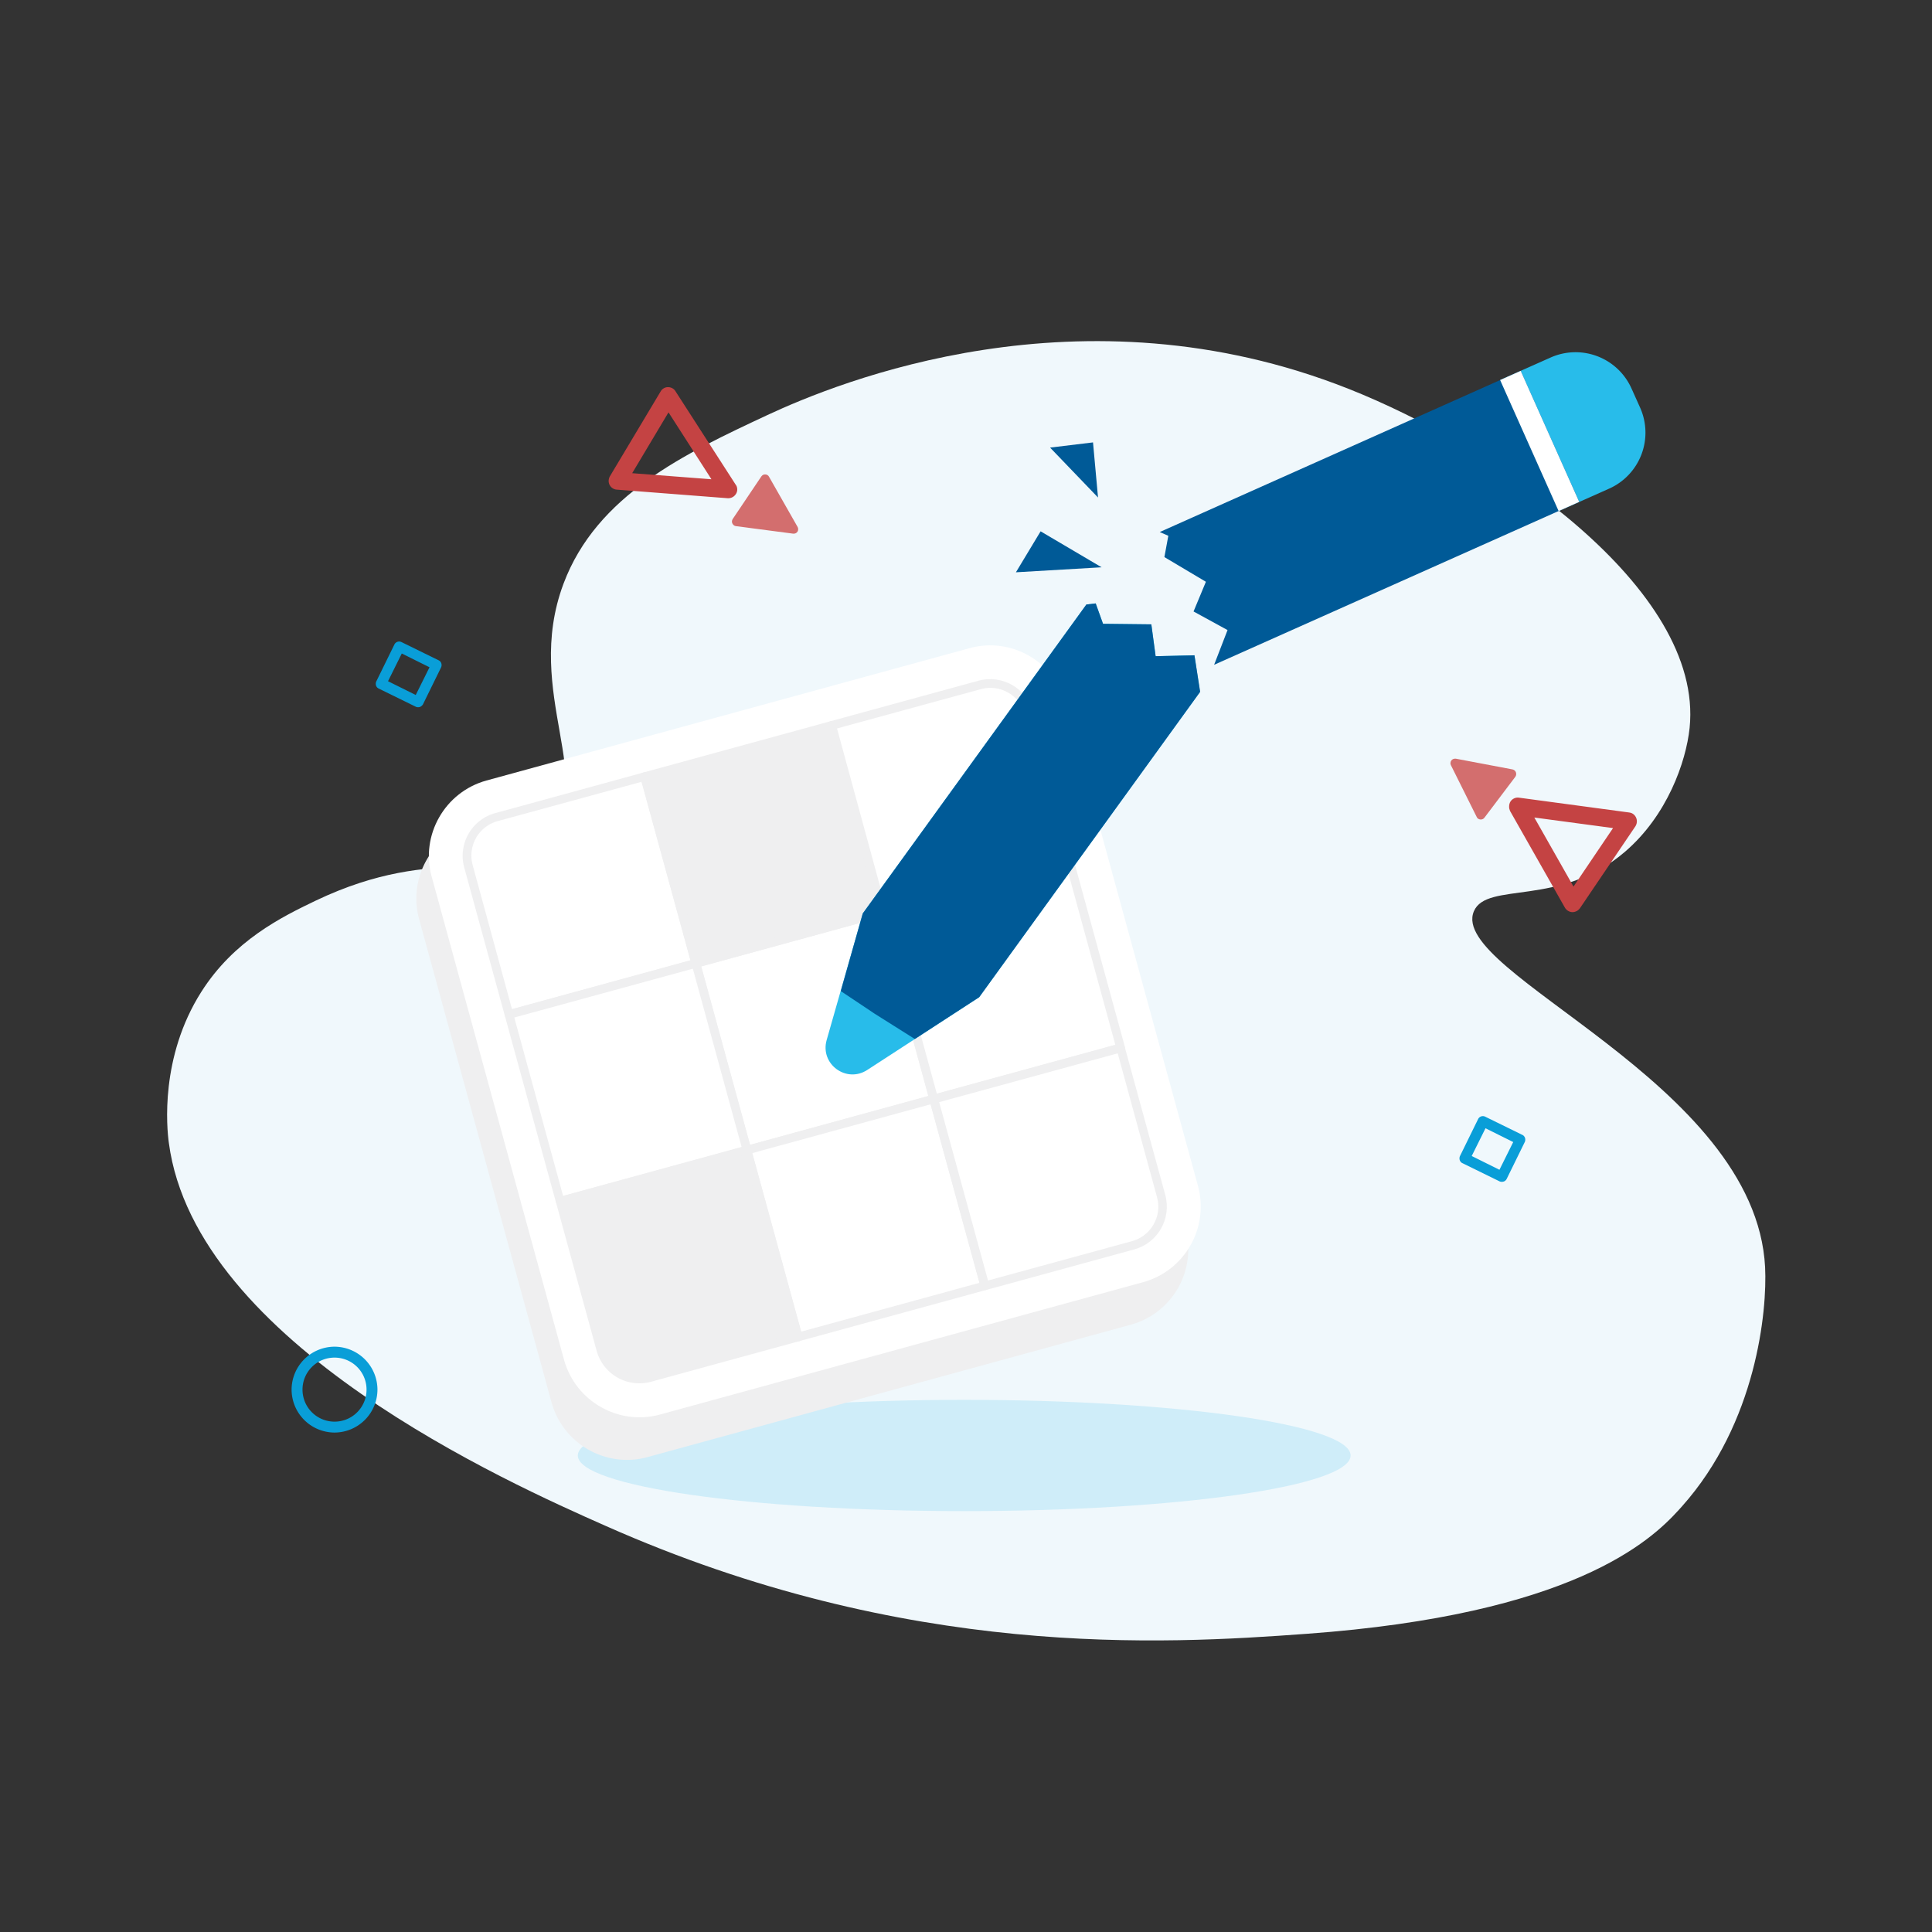 <svg xmlns="http://www.w3.org/2000/svg" width="248" height="248" fill="none" xmlns:v="https://vecta.io/nano"><rect width="100%" height="100%" fill="#333333" stroke="none"/><path d="M173.072 49.9c-34.376-13.617-65.537-.827-74.561 3.375-10.609 4.96-21.907 10.265-26.178 21.654-5.282 14.122 4.707 25.535-2.204 33.021-5.626 6.108-13.663.046-29.622 7.669-4.409 2.113-10.494 5.121-14.673 11.711-5.305 8.359-4.432 17.452-4.156 19.404 3.444 25.765 43.63 43.63 56.076 49.141 38.693 17.176 71.507 15.201 89.992 13.846 34.077-2.48 44.112-11.894 47.763-15.913.092-.092.23-.252.391-.436 9.598-10.747 10.953-25.145 10.677-30.702-1.217-23.812-40.759-37.751-37.383-45.696 1.653-3.881 11.022-.459 19.38-7.624 5.42-4.638 7.854-11.527 8.313-15.913 1.837-17.98-25.076-36.121-43.813-43.538z" fill="#f0f8fc"/><path d="M193.716 103.563c0-.229.046-.482.184-.689.229-.344.665-.551 1.079-.482l14.168 1.906c.39.046.712.299.873.666s.114.781-.092 1.102l-7.119 10.517c-.229.322-.597.505-.987.505-.391-.023-.735-.229-.942-.574l-7.049-12.423c-.069-.183-.115-.344-.115-.528zm13.341 2.733l-10.103-1.355 5.028 8.864 5.075-7.509z" fill="#c44343"/><path d="M186.184 97.961c0-.115.046-.252.114-.344.138-.184.368-.253.574-.23l7.28 1.378c.206.046.367.184.436.367s.046.413-.069.574l-3.972 5.259c-.115.161-.322.252-.529.229s-.39-.137-.459-.321l-3.307-6.636c-.045-.092-.068-.184-.068-.276z" fill="#d36e6e"/><path d="M94.63 62.715a1.06 1.06 0 0 1-.161.689c-.23.367-.62.574-1.056.551l-14.237-1.102a1.12 1.12 0 0 1-.918-.597c-.184-.345-.161-.758.023-1.102l6.521-10.907a1.09 1.09 0 0 1 .942-.551c.39 0 .758.184.965.528l7.739 12.01c.115.138.161.322.184.482zm-13.479-1.975l10.173.781-5.511-8.588-4.662 7.807z" fill="#c44343"/><path d="M102.46 67.905c0 .115-.023.253-.092.344-.114.184-.344.276-.551.253l-7.348-.964c-.207-.023-.367-.161-.459-.344s-.069-.39.046-.574l3.674-5.465c.115-.161.299-.276.505-.253.207 0 .39.115.482.298l3.674 6.453c.023.069.069.161.069.253z" fill="#d36e6e"/><path d="M53.894 90.751c-.161.046-.345.046-.505-.023l-4.776-2.342a.65.65 0 0 1-.344-.39c-.046-.161-.046-.344.023-.505l2.342-4.776a.68.68 0 0 1 .896-.298l4.776 2.342a.65.65 0 0 1 .344.39c.046.161.046.344-.023.505l-2.342 4.776a.9.9 0 0 1-.39.322zm-4.087-3.307l3.559 1.768 1.768-3.559-3.559-1.768-1.768 3.559zm143.197 64.228c-.161.046-.345.046-.506-.023l-4.776-2.342c-.161-.069-.275-.206-.344-.39-.046-.161-.046-.345.023-.505l2.342-4.777a.68.68 0 0 1 .895-.298l4.777 2.342c.16.069.275.207.344.39.046.161.046.345-.023.506l-2.342 4.776c-.092.161-.23.276-.39.321zm-4.088-3.283l3.559 1.768 1.769-3.559-3.56-1.769-1.768 3.56zm-145.975 35.5a5.53 5.53 0 0 1-5.511-5.511 5.53 5.53 0 0 1 5.511-5.511 5.53 5.53 0 0 1 5.511 5.511 5.53 5.53 0 0 1-5.511 5.511zm0-9.621c-2.273 0-4.11 1.837-4.11 4.11a4.11 4.11 0 0 0 4.11 4.111c2.273 0 4.11-1.837 4.11-4.111s-1.837-4.11-4.11-4.11z" fill="#099ed8"/><path d="M123.77 193.974c27.393 0 49.6-3.197 49.6-7.141s-22.207-7.142-49.6-7.142-49.6 3.198-49.6 7.142 22.207 7.141 49.6 7.141z" fill="#cfedf9"/><path d="M145.149 170.045l-62.023 16.993c-5.327 1.469-10.861-1.699-12.331-7.027l-16.993-62.023c-1.47-5.327 1.699-10.861 7.027-12.331l62.023-16.992c5.327-1.47 10.861 1.699 12.331 7.027l16.992 62.023a10.03 10.03 0 0 1-7.026 12.331zm-81.725-54.95c-.115.023-.184.161-.161.275l16.993 62.023c.023.115.161.184.276.161l62.023-16.993c.115-.022.184-.16.161-.275l-16.993-62.023c-.023-.115-.161-.184-.275-.161l-62.023 16.993z" fill="#efeff0"/><g fill="#fff"><path d="M146.756 164.58l-62.023 16.993c-5.327 1.47-10.862-1.699-12.331-7.027L55.41 112.523c-1.47-5.327 1.699-10.861 7.027-12.331L124.459 83.2c5.328-1.47 10.862 1.699 12.331 7.027l16.993 62.023c1.447 5.328-1.699 10.862-7.027 12.331zm-81.725-54.95c-.115.023-.184.161-.161.276l16.993 62.022c.023.115.161.184.276.161l62.023-16.992c.115-.023.184-.161.161-.276L127.33 92.798c-.023-.115-.161-.184-.276-.161L65.031 109.63z"/><path d="M89.327 123.656l-23.973 6.568-5.213-19.036c-.758-2.733.873-5.557 3.605-6.315l19.036-5.213 6.544 23.996z"/></g><path d="M89.464 124.209l-23.973 6.568c-.299.091-.597-.092-.689-.391l-5.213-19.036a5.69 5.69 0 0 1 3.996-6.981l19.036-5.212c.299-.092.597.092.689.39l6.567 23.973a.59.59 0 0 1-.413.689zm-23.744 5.328l22.917-6.269-6.269-22.917-18.485 5.052a4.59 4.59 0 0 0-3.215 5.625l5.052 18.509z" fill="#efeff0"/><path d="M113.291 117.103l-23.986 6.565 6.565 23.986 23.986-6.565-6.565-23.986z" fill="#fff"/><path d="M120.005 141.615l-23.973 6.568c-.298.092-.597-.092-.689-.391l-6.567-23.973c-.092-.298.092-.597.39-.689l23.973-6.567c.299-.092.597.092.689.39l6.568 23.974c.092.298-.092.597-.391.688zm-23.72 5.351l22.894-6.269-6.269-22.917-22.894 6.269 6.269 22.917z" fill="#efeff0"/><path d="M65.344 130.229l6.565 23.986 23.986-6.566-6.565-23.986-23.986 6.566z" fill="#fff"/><g fill="#efeff0"><path d="M96.032 148.182l-23.973 6.567c-.299.092-.597-.092-.689-.39l-6.567-23.973c-.092-.299.092-.598.39-.689l23.973-6.568c.298-.092.597.092.689.391l6.567 23.973c.069.298-.092.597-.39.689zm-23.744 5.35l22.917-6.269-6.269-22.917-22.917 6.269 6.269 22.917z"/><use href="#B"/><path d="M113.438 117.643l-23.973 6.567c-.299.092-.597-.092-.689-.39l-6.567-23.973c-.092-.299.092-.597.39-.689l23.973-6.567c.299-.092.597.092.689.39l6.567 23.973c.092.298-.092.597-.39.689zm-23.721 5.35l22.894-6.269-6.269-22.917-22.894 6.269 6.269 22.917z"/></g><path d="M137.273 110.547l-23.973 6.567-6.568-23.973 19.037-5.213c2.732-.758 5.557.873 6.315 3.605l5.189 19.014z" fill="#fff"/><path d="M137.434 111.075l-23.997 6.568c-.298.091-.597-.092-.689-.391l-6.567-23.973c-.092-.299.092-.597.39-.689l19.037-5.213c3.031-.827 6.154.964 6.98 3.996l5.213 19.036c.092.276-.092.574-.367.666zm-23.744 5.351l22.917-6.269-5.052-18.486c-.666-2.434-3.192-3.881-5.626-3.215l-18.485 5.052 6.246 22.918z" fill="#efeff0"/><use href="#B" x="30.535" y="17.418" fill="#fff"/><path d="M143.978 135.049l-23.973 6.567c-.299.092-.597-.091-.689-.39l-6.568-23.973c-.091-.299.092-.597.391-.689l23.996-6.568c.299-.091.597.092.689.391l6.567 23.973c.069.299-.114.62-.413.689zm-23.721 5.35l22.917-6.268-6.269-22.918-22.917 6.269 6.269 22.917z" fill="#efeff0"/><path d="M102.456 171.624l23.986-6.565-6.565-23.986-23.986 6.565 6.565 23.986z" fill="#fff"/><path d="M126.573 165.588l-23.974 6.567c-.298.092-.597-.091-.688-.39l-6.568-23.973c-.092-.299.092-.597.39-.689l23.973-6.568c.298-.091.597.092.689.391l6.567 23.973c.092.299-.092.62-.39.689zm-23.744 5.35l22.894-6.268-6.269-22.917-22.894 6.268 6.269 22.917z" fill="#efeff0"/><path d="M126.436 165.06l-6.568-23.973 23.973-6.567 5.213 19.036c.758 2.732-.873 5.557-3.605 6.315l-19.013 5.189z" fill="#fff"/><g fill="#efeff0"><path d="M145.609 160.377l-19.036 5.212c-.298.092-.597-.092-.689-.39l-6.567-23.974c-.092-.298.092-.597.39-.689l23.973-6.567c.299-.092.597.092.689.39l5.213 19.037c.827 3.031-.965 6.154-3.973 6.981zm-18.783 3.995l18.485-5.052c2.434-.666 3.881-3.192 3.215-5.626l-5.052-18.485-22.917 6.269 6.269 22.894zm-49.716 8.865L71.898 154.2l23.973-6.567 6.567 23.973-19.036 5.213c-2.71.758-5.534-.85-6.292-3.582z"/><path d="M102.599 172.158l-19.036 5.213a5.69 5.69 0 0 1-6.981-3.996l-5.213-19.036c-.092-.299.092-.597.39-.689l23.973-6.568c.299-.091.597.092.689.391l6.567 23.973c.069.322-.091.643-.39.712zm-30.013-17.567l5.052 18.485c.666 2.435 3.192 3.881 5.626 3.215l18.485-5.052-6.268-22.917-22.894 6.269z"/></g><path d="M153.324 84.116l-4.983.115-.551-4.087-6.2-.069-.941-2.618-1.195.138-28.703 39.657-4.639 16.258c-.872 3.077 2.526 5.58 5.213 3.834l14.352-9.323 28.359-39.197-.712-4.707z" fill="#28bcea"/><path d="M153.324 84.116l-4.983.115-.552-4.087-6.2-.069-.941-2.618-1.194.138-28.704 39.657-2.824 9.966 4.363 2.916 5.143 3.238 8.267-5.373 28.359-39.198-.734-4.684z" fill="#005a97"/><path d="M200.076 65.608l6.499-2.893a7.87 7.87 0 0 0 3.972-10.356l-1.125-2.503a7.87 7.87 0 0 0-10.356-3.973l-6.499 2.893 7.509 16.832z" fill="#28bcea"/><path d="M202.717 64.414l-7.509-16.809-46.339 20.69 1.102.482-.505 2.733 5.328 3.169-1.585 3.812 4.363 2.388-1.722 4.455 46.867-20.919z" fill="#005a97"/><path d="M195.205 47.606l-2.642 1.18 7.509 16.816 2.642-1.18-7.509-16.816z" fill="#fff"/><path d="M130.407 73.462l10.999-.643-7.83-4.616-3.169 5.258zm4.386-16.007l6.154 6.407-.643-7.073-5.511.666z" fill="#005a97"/><defs ><path id="B" d="M82.757 99.674l6.565 23.986 23.986-6.565-6.565-23.986-23.986 6.565z"/></defs></svg>